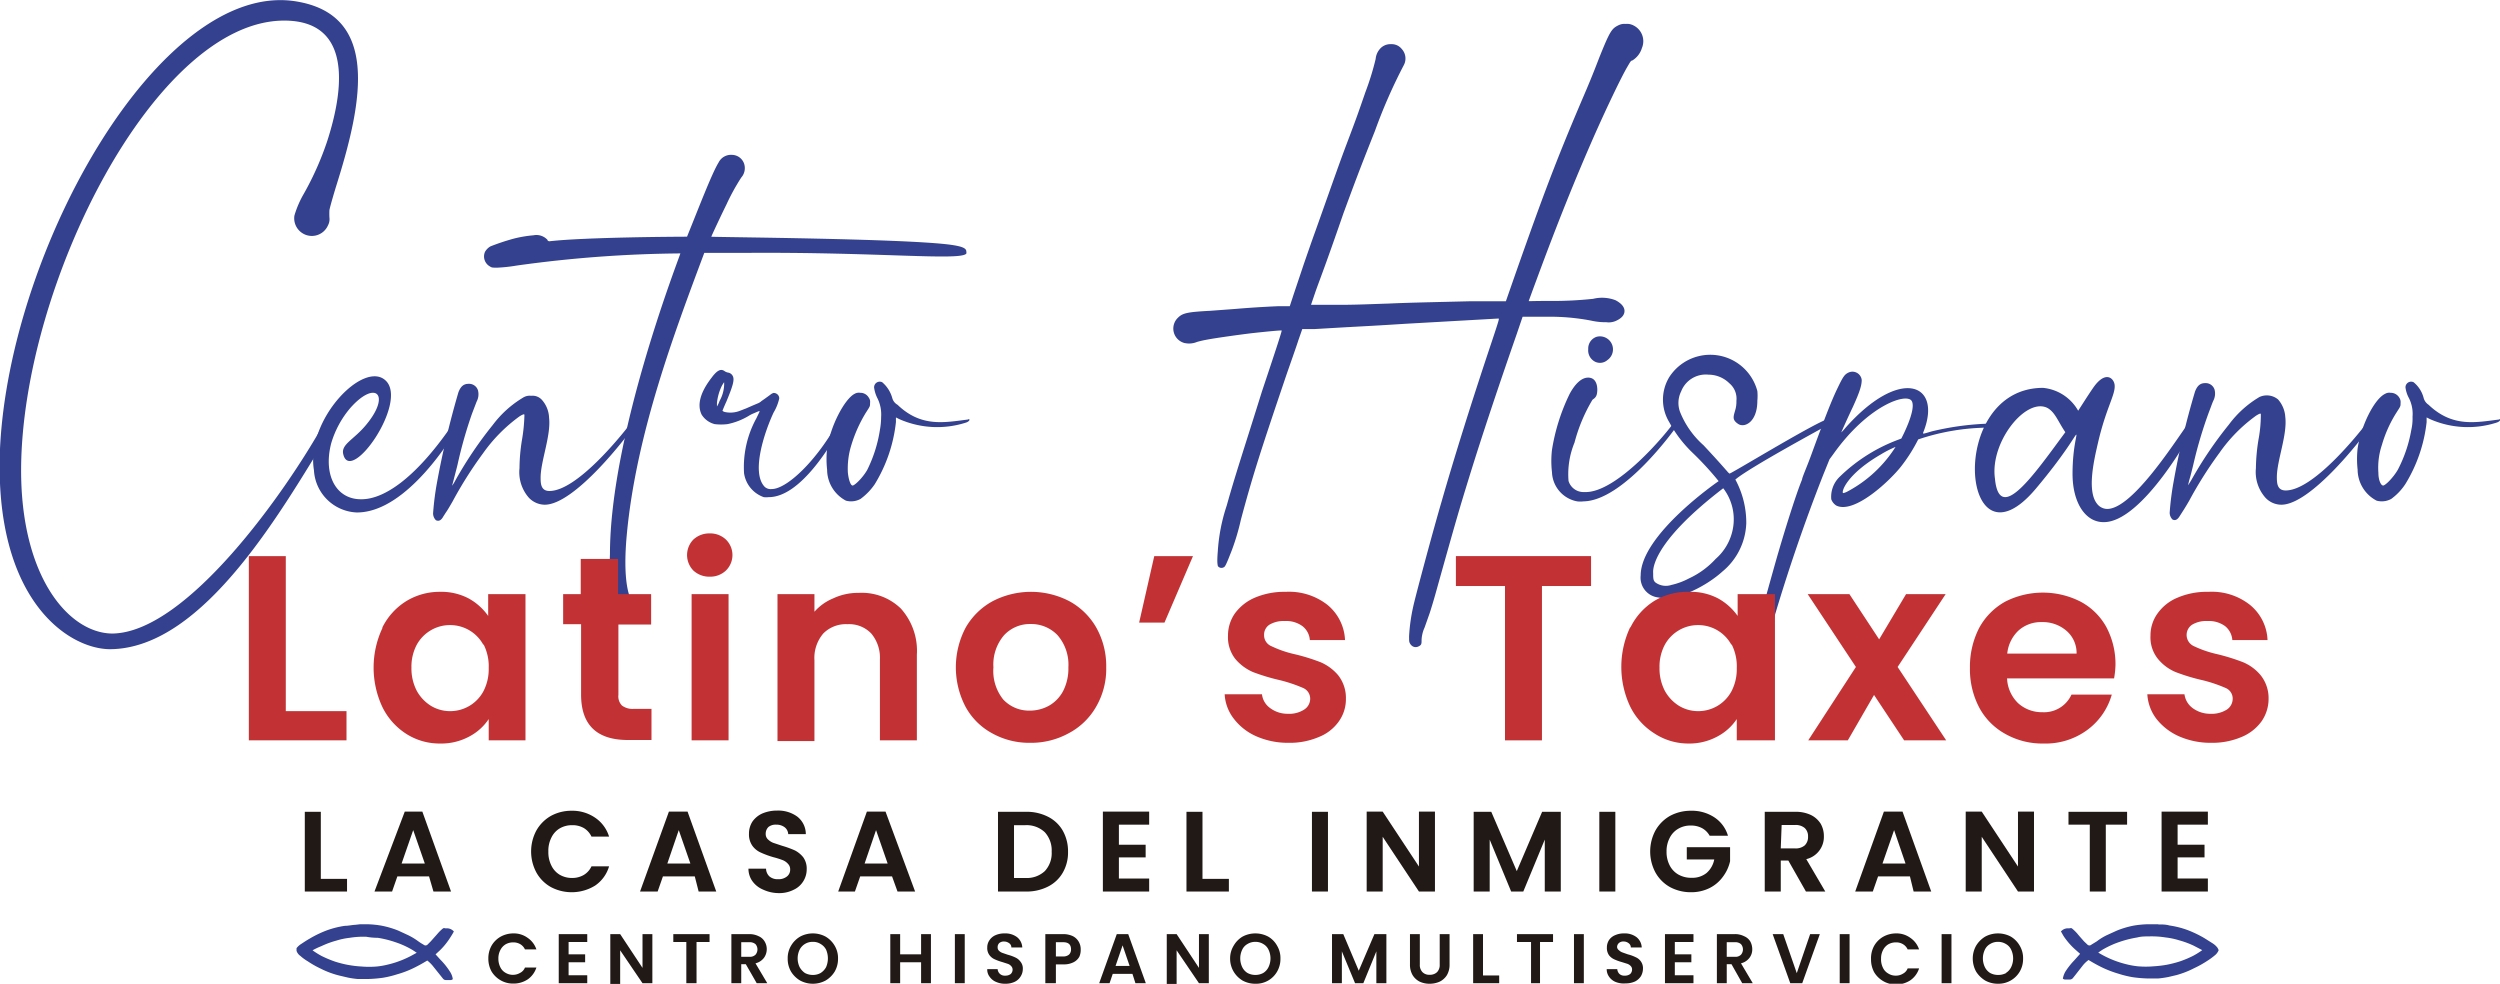 <svg xmlns="http://www.w3.org/2000/svg" viewBox="0 0 142.06 55.9"><defs><style>.cls-1{fill:#33418f;}.cls-2{fill:#c23234;}.cls-3{fill:#211915;}</style></defs><title>Logo 2022_1</title><g id="Capa_2" data-name="Capa 2"><g id="Capa_1-2" data-name="Capa 1"><path class="cls-1" d="M0,25.51C.53,14.11,9.08-1,16.7.06c4.87.7,3.93,5.63,2.46,10.33-.19.61-.39,1.3-.44,1.54a3.88,3.88,0,0,0,0,.44.73.73,0,0,1-.08.43,1,1,0,0,1-1.64.3,1,1,0,0,1-.27-.85A5.6,5.6,0,0,1,17.27,11,17.09,17.09,0,0,0,18.6,8c1.1-3.42,1.17-6.83-2.45-6.83-7.32,0-14.89,15-14.95,25.46C1.17,32.82,3.94,36,6.4,36c4.23-.07,9.87-8.1,12-11.93.44-.78.93-.47.48.25-2.7,4.36-7.23,12.57-12.66,12.57C3.8,36.85-.35,34,0,25.51Z"></path><path class="cls-1" d="M25.87,24.52c-.05.07-2.7,4.63-5.61,4.6a2.54,2.54,0,0,1-2.42-2.4c-.48-2.88,2.87-6.33,4.1-5.07s-2,5.87-2.43,4.18c-.16-.59.6-.83,1.32-1.72,1.39-1.69.51-2.55-.93-.92a5.5,5.5,0,0,0-1.08,2c-.47,1.82.29,3.2,1.72,3.18,1.26,0,3-1.15,5-4C26,23.61,26.35,23.64,25.87,24.52Z"></path><path class="cls-1" d="M36.18,24c-.58.87-3.53,4.67-5.22,4.68a1.26,1.26,0,0,1-.91-.4,2.2,2.2,0,0,1-.53-1.68A10.38,10.38,0,0,1,29.66,25a9.53,9.53,0,0,0,.14-1.42c0-.06-.07-.05-.28.08a9,9,0,0,0-2.08,2.11,22.72,22.72,0,0,0-1.72,2.72c-.16.28-.32.55-.37.61l-.16.25q-.18.33-.42.21a.55.55,0,0,1-.16-.39,16.12,16.12,0,0,1,.22-1.74,50.58,50.58,0,0,1,1.22-5.14c.13-.34.3-.48.58-.48a.53.53,0,0,1,.53.37.89.89,0,0,1-.08.65l-.26.68A24.91,24.91,0,0,0,26,26.4c-.06.25-.16.62-.21.82s-.1.37-.1.38a2,2,0,0,0,.18-.29A22.32,22.32,0,0,1,28,24.15a6,6,0,0,1,1.73-1.56.7.7,0,0,1,.45-.1.72.72,0,0,1,.62.24,1.61,1.61,0,0,1,.4,1c.12,1-.47,2.45-.48,3.39,0,.33,0,.78.5.78,1.55,0,4.05-3.09,4.7-3.95C36.06,23.72,36.31,23.83,36.18,24Z"></path><path class="cls-1" d="M42.28,14.37l-2.26,0c-1.67,4.47-3.89,10.31-4.41,16.09-.23,2.56.13,3.69.46,3.85a.3.3,0,0,1,.11.42.38.38,0,0,1-.48.12,1.68,1.68,0,0,1-.63-.8,6.17,6.17,0,0,1-.41-2.55c0-6.88,4-17,4-17.1a70.83,70.83,0,0,0-9.3.69,9.15,9.15,0,0,1-1.09.12c-.31,0-.32,0-.43-.07a.65.65,0,0,1-.28-.83.84.84,0,0,1,.31-.31,12.73,12.73,0,0,1,1.36-.45,7,7,0,0,1,1.09-.18.85.85,0,0,1,.79.26c0,.06.08.08.11.08,2-.23,7.25-.26,7.82-.26.61-1.5,1.41-3.6,1.79-4.21a.79.79,0,0,1,.77-.44.74.74,0,0,1,.72.68.8.8,0,0,1-.2.61,12.2,12.2,0,0,0-.84,1.53c-.25.5-.86,1.8-.86,1.83s11,.1,13.61.46c.63.09.88.19.88.38a.28.28,0,0,1,0,.12C54.59,14.83,49.86,14.31,42.28,14.37Z"></path><path class="cls-1" d="M47.88,24.11c-.58,1.05-2.36,4.14-4.2,4.14a1.2,1.2,0,0,1-.28,0,1.7,1.7,0,0,1-1.12-1.36,5.76,5.76,0,0,1,.7-3.12c.1-.21.19-.39.19-.4s0,0-.07,0l-.28.12a1.87,1.87,0,0,0-.29.15,3.79,3.79,0,0,1-1.19.46,3,3,0,0,1-.73,0,1.23,1.23,0,0,1-.74-.54c-.27-.55-.08-1.26.56-2.09.31-.42.52-.53.73-.39a.52.52,0,0,0,.2.09.36.36,0,0,1,.28.2c.11.21,0,.57-.36,1.44-.12.26-.21.49-.22.51s0,.05.12.09a1.49,1.49,0,0,0,.9-.08l.31-.12.39-.17.26-.11a.67.67,0,0,0,.23-.14l.2-.14.29-.21a.54.54,0,0,1,.19-.11.31.31,0,0,1,.33.31,2.71,2.71,0,0,1-.32.8c-.47,1-1.32,3.4-.5,4.23a.5.5,0,0,0,.39.12c.88,0,2.6-1.66,3.78-3.84C47.79,23.65,48.09,23.73,47.88,24.11Zm-6.73-2.35c0-.06,0-.05-.12.14a2.86,2.86,0,0,0-.29,1c0,.14,0,.21,0,.2a1.62,1.62,0,0,0,.15-.32A2,2,0,0,0,41.15,21.76Z"></path><path class="cls-1" d="M54.93,24a5.33,5.33,0,0,1-3.82-.18l-.2-.1,0,.27a8.51,8.51,0,0,1-1.2,3.52,3.44,3.44,0,0,1-.81.84,1.11,1.11,0,0,1-.83.1A2,2,0,0,1,47,26.69a5.45,5.45,0,0,1,0-1.21c.19-1.29,1-2.81,1.56-3.1a.48.48,0,0,1,.32-.06.55.55,0,0,1,.49.28.4.4,0,0,1,.07.3c0,.2,0,.18-.25.57a7.92,7.92,0,0,0-.81,1.81,4.47,4.47,0,0,0-.2,1.59c.05.43.16.72.27.72s.57-.43.83-.89A7.7,7.7,0,0,0,50,24.43a4.25,4.25,0,0,0,.07-.75,2.06,2.06,0,0,0-.21-1.05,1.87,1.87,0,0,1-.19-.61.32.32,0,0,1,.46-.3,1.82,1.82,0,0,1,.57.89A.62.62,0,0,0,51,23c1.35,1.3,2.69,1,4,.84C55.1,23.77,55.16,23.9,54.93,24Z"></path><path class="cls-1" d="M70.51,29.54A13,13,0,0,1,70,31.26l-.21.53c-.17.4-.19.43-.31.47a.25.25,0,0,1-.28-.1c0-.08-.06-.11,0-.83a10.16,10.16,0,0,1,.51-2.61c.46-1.66,1-3.27,2-6.48.85-2.54,1.14-3.44,1.12-3.46s-.94.07-1.58.14-2.27.3-2.66.38a5.44,5.44,0,0,0-.57.13,1.18,1.18,0,0,1-.72.06.85.85,0,0,1-.37-1.43c.27-.27.53-.33,1.85-.4l1.35-.1c.83-.07,1.59-.12,2.49-.16l.67,0,.23-.7L74.09,15c.18-.52.47-1.36.66-1.88C75.86,10,76.09,9.32,76.59,8s.61-1.64,1-2.77a15.27,15.27,0,0,0,.58-1.88,1,1,0,0,1,.27-.6.78.78,0,0,1,.6-.24.73.73,0,0,1,.61.27.8.8,0,0,1,.11.94,29.88,29.88,0,0,0-1.63,3.72c-.91,2.29-1.17,3-1.79,4.68-1,2.9-1.32,3.7-1.57,4.4-.15.44-.27.79-.27.8h.25l1.59,0c.74,0,1.89-.05,2.55-.07,1.15-.05,1.71-.06,4.61-.13l1.64,0,.43,0,.53-1.52c1.63-4.63,2.33-6.48,3.79-9.91.4-.93.6-1.41,1-2.45.59-1.46.69-1.62,1.09-1.81a.74.74,0,0,1,.4-.07.77.77,0,0,1,.43.08,1,1,0,0,1,.49,1.29,1.25,1.25,0,0,1-.55.71c-.08,0-.12.09-.28.36-.35.6-1.13,2.23-1.83,3.8-1.13,2.56-2.16,5.13-3.3,8.22-.25.67-.46,1.25-.47,1.28s0,0,1.18,0a21.12,21.12,0,0,0,2.48-.12,2.14,2.14,0,0,1,1.27.08c.34.18.51.39.51.61s-.15.41-.48.56a1,1,0,0,1-.55.08,3.73,3.73,0,0,1-.86-.09A12.34,12.34,0,0,0,87.85,18H86.52l-.34,1c-1,2.87-1.94,5.67-2.7,8.13-.53,1.72-.69,2.25-1.85,6.4-.15.55-.33,1.13-.39,1.31l-.29.82a1.88,1.88,0,0,0-.17.7c0,.22,0,.29-.17.37a.35.35,0,0,1-.33,0,.43.43,0,0,1-.15-.15c-.06-.11-.06-.13-.06-.43a10.19,10.19,0,0,1,.23-1.66c.1-.49,1.09-4.19,1.62-6,.69-2.41,1.7-5.65,2.85-9.08.41-1.23.43-1.31.38-1.31l-5.31.3c-1.72.11-2,.12-3.45.2l-1.71.1-.58,0H74l-.22.63c-.11.35-.43,1.25-.69,2C71.62,25.67,71.19,27,70.51,29.54Z"></path><path class="cls-1" d="M95.38,24.08c-.25.37-3.13,4.37-5.4,4.41a1.46,1.46,0,0,1-.36,0,1.75,1.75,0,0,1-1.43-1.66,5.48,5.48,0,0,1,0-1.27,11.27,11.27,0,0,1,1-3.17c.31-.58.66-.9,1-.93.66-.05.61.8.53,1s-.2.2-.25.29a9.34,9.34,0,0,0-1,2.4,4.72,4.72,0,0,0-.34,2.18.89.89,0,0,0,.9.63c1.82.09,4.68-3.34,5.12-4C95.36,23.75,95.53,23.83,95.38,24.08Zm-5.13-4.24a.7.7,0,0,1,.47-.7.74.74,0,0,1,.62,1.32.64.64,0,0,1-.69.1A.72.72,0,0,1,90.25,19.84Z"></path><path class="cls-1" d="M103.94,24.11c-.35.2-4.57,2.48-5.33,3.14a5.14,5.14,0,0,1,.62,2.49,3.72,3.72,0,0,1-1.36,2.74c-.89.81-2.58,1.7-3.64,1.47h0a1.13,1.13,0,0,1-1-1.25c0-2.32,4.41-5.35,4.43-5.36a17.5,17.5,0,0,0-1.49-1.62A7.07,7.07,0,0,1,94.86,24a2.47,2.47,0,0,1,0-2.58,2.77,2.77,0,0,1,5,.8,2.91,2.91,0,0,1,0,.55c0,1.22-.73,1.56-1.09,1.32s-.27-.41-.16-.81a1.67,1.67,0,0,0,.06-.5,1.14,1.14,0,0,0-.4-1,1.69,1.69,0,0,0-1.19-.49,1.5,1.5,0,0,0-1.55.95,1.48,1.48,0,0,0-.07,1.15,5,5,0,0,0,1.34,1.91c1.29,1.38,1.41,1.59,1.48,1.61s4.48-2.67,5.5-3.07C104.13,23.73,104.32,23.9,103.94,24.11Zm-6,3.62c-4.26,3.26-4,4.77-4,4.84,0,.3,0,.44.16.55a1,1,0,0,0,.87.12,4,4,0,0,0,1-.37,4.77,4.77,0,0,0,1.52-1.11,3,3,0,0,0,1-1.84A2.9,2.9,0,0,0,97.91,27.73Z"></path><path class="cls-1" d="M113,24.3a12.71,12.71,0,0,0-4,.67,9.22,9.22,0,0,1-1,1.57c-.71.88-2.66,2.67-3.65,2.19a.7.7,0,0,1-.29-.36,1.58,1.58,0,0,1,.45-1.25A9.53,9.53,0,0,1,107.83,25l.21-.08s.86-1.61.6-2.12-2.47.2-4.46,3l-.22.3-.36.89a99,99,0,0,0-3.41,10.31c-.2.69-.43,1.48-.53,1.76a4.25,4.25,0,0,0-.26,1,.46.46,0,0,1-.15.44.25.25,0,0,1-.24,0c-.1-.1-.12-.37-.05-1a22.21,22.21,0,0,1,.71-3.16c.34-1.23,1.21-4.37,1.38-4.94.38-1.3,1-3.3,1.35-4.15,0-.11.27-.71.5-1.34.75-2.05,1.15-3.09,1.49-3.8s.42-.83.65-.94a.53.53,0,0,1,.75.42c0,.27-.08.62-.52,1.57-.28.59-.64,1.39-.64,1.41a2.15,2.15,0,0,0,.22-.24c3.11-3.52,5.52-2.55,4.46.18-.06.17-.11.17.47,0a15.84,15.84,0,0,1,3.33-.44C113.42,24,113.46,24.34,113,24.3Zm-5.3,1.1a6.24,6.24,0,0,0-.82.42c-2,1.16-2.27,2.18-2.14,2.2a.85.85,0,0,0,.22-.08A7.27,7.27,0,0,0,107.71,25.4Z"></path><path class="cls-1" d="M124.63,24.34c0,.09-2.88,5.36-5.1,5.33-1.06,0-1.76-1.15-1.76-2.74,0-3.1,1.22-3.1-2.07.82-4.26,5.09-5.14-5.7.39-5.71a2.57,2.57,0,0,1,2,1.3c.21-.32.52-.82.85-1.3.69-1,1.17-.56,1.22-.18.07.55-.48,1.28-.95,3.33-.21.91-.63,2.68-.06,3.42a.74.74,0,0,0,.59.31c1.37,0,3.63-3.48,4.49-4.7C124.79,23.49,124.93,23.71,124.63,24.34Zm-7.27.22c-.43-.64-.57-1.11-1-1.37-1.22-.65-3.29,1.92-3,4C113.61,29.85,115.6,26.94,117.36,24.56Z"></path><path class="cls-1" d="M134.86,24c-.58.87-3.53,4.67-5.22,4.68a1.24,1.24,0,0,1-.91-.4,2.2,2.2,0,0,1-.54-1.68,10.72,10.72,0,0,1,.15-1.64,7.68,7.68,0,0,0,.13-1.42c0-.06-.06-.05-.27.08a8.79,8.79,0,0,0-2.08,2.11,22.72,22.72,0,0,0-1.72,2.72c-.16.28-.33.55-.37.61l-.16.25c-.13.22-.26.29-.42.21a.55.55,0,0,1-.16-.39,16.12,16.12,0,0,1,.22-1.74,45.73,45.73,0,0,1,1.22-5.14c.13-.34.3-.48.58-.48a.53.53,0,0,1,.53.37.89.89,0,0,1-.08.65c-.06.14-.17.45-.26.68a24.76,24.76,0,0,0-.86,2.9c-.06.25-.15.62-.21.82s-.09.37-.09.38.08-.13.18-.29a22.32,22.32,0,0,1,2.14-3.16,5.89,5.89,0,0,1,1.73-1.56,1,1,0,0,1,1.06.14,1.67,1.67,0,0,1,.41,1c.12,1-.47,2.45-.48,3.39,0,.33,0,.78.5.78,1.55,0,4.05-3.09,4.7-3.95C134.73,23.72,135,23.83,134.86,24Z"></path><path class="cls-1" d="M141.91,24a5.33,5.33,0,0,1-3.82-.18l-.2-.1,0,.27a8.52,8.52,0,0,1-1.21,3.52,3.25,3.25,0,0,1-.8.84,1.11,1.11,0,0,1-.83.1,2,2,0,0,1-1.08-1.76,5.46,5.46,0,0,1,0-1.21c.19-1.29.95-2.81,1.56-3.1a.46.46,0,0,1,.31-.06.57.57,0,0,1,.5.28.45.45,0,0,1,.07.3c0,.2,0,.18-.25.57a7.14,7.14,0,0,0-.81,1.81,4.06,4.06,0,0,0-.2,1.59c0,.43.15.72.27.72s.56-.43.83-.89a7.72,7.72,0,0,0,.77-2.27,2.94,2.94,0,0,0,.07-.75,2,2,0,0,0-.2-1.05,1.72,1.72,0,0,1-.2-.61.32.32,0,0,1,.46-.3,1.69,1.69,0,0,1,.57.89A.67.67,0,0,0,138,23c1.36,1.3,2.7,1,4,.84C142.08,23.77,142.14,23.9,141.91,24Z"></path><path class="cls-2" d="M16.24,40.41h3.45v1.66H14.14V31.6h2.1Z"></path><path class="cls-2" d="M21.73,35.65a3.69,3.69,0,0,1,1.37-1.5A3.63,3.63,0,0,1,25,33.63a3.34,3.34,0,0,1,1.62.37,3.28,3.28,0,0,1,1.12,1V33.76h2.12v8.31H27.77V40.86a3,3,0,0,1-1.12,1,3.34,3.34,0,0,1-1.64.39,3.51,3.51,0,0,1-1.91-.54,3.78,3.78,0,0,1-1.37-1.53,5.29,5.29,0,0,1,0-4.49Zm5.74,1a2.14,2.14,0,0,0-1.9-1.13,2.13,2.13,0,0,0-1.08.29,2.16,2.16,0,0,0-.81.83,2.66,2.66,0,0,0-.3,1.3,2.75,2.75,0,0,0,.3,1.31,2.32,2.32,0,0,0,.81.86,2.1,2.1,0,0,0,1.08.3,2.14,2.14,0,0,0,1.9-1.13,2.7,2.7,0,0,0,.3-1.31A2.74,2.74,0,0,0,27.47,36.6Z"></path><path class="cls-2" d="M35.14,35.49v4a.75.75,0,0,0,.2.6,1,1,0,0,0,.68.19h1v1.77H35.68c-1.77,0-2.66-.86-2.66-2.58v-4H32V33.76h1v-2h2.12v2H37v1.73Z"></path><path class="cls-2" d="M39.4,32.42a1.26,1.26,0,0,1,0-1.76,1.33,1.33,0,0,1,.93-.35,1.3,1.3,0,0,1,.92.35,1.23,1.23,0,0,1,0,1.76,1.3,1.3,0,0,1-.92.35A1.33,1.33,0,0,1,39.4,32.42Zm2,1.34v8.31h-2.1V33.76Z"></path><path class="cls-2" d="M51.19,34.58a3.59,3.59,0,0,1,.91,2.62v4.87H50V37.48A2.14,2.14,0,0,0,49.51,36a1.73,1.73,0,0,0-1.35-.53,1.8,1.8,0,0,0-1.38.53,2.14,2.14,0,0,0-.5,1.52v4.59h-2.1V33.76h2.1v1A2.89,2.89,0,0,1,47.35,34a3.3,3.3,0,0,1,1.44-.31A3.19,3.19,0,0,1,51.19,34.58Z"></path><path class="cls-2" d="M56.38,41.67a3.76,3.76,0,0,1-1.51-1.5,4.84,4.84,0,0,1,0-4.5,3.92,3.92,0,0,1,1.54-1.51,4.73,4.73,0,0,1,4.35,0,3.92,3.92,0,0,1,1.54,1.51,4.47,4.47,0,0,1,.56,2.25,4.29,4.29,0,0,1-.58,2.25,3.88,3.88,0,0,1-1.56,1.5,4.44,4.44,0,0,1-2.19.54A4.33,4.33,0,0,1,56.38,41.67Zm3.23-1.57a2.07,2.07,0,0,0,.8-.83,2.81,2.81,0,0,0,.3-1.35,2.55,2.55,0,0,0-.62-1.83,2.06,2.06,0,0,0-1.52-.63,2,2,0,0,0-1.51.63,2.55,2.55,0,0,0-.61,1.83A2.6,2.6,0,0,0,57,39.74a2,2,0,0,0,1.5.64A2.25,2.25,0,0,0,59.61,40.1Z"></path><path class="cls-2" d="M65.59,31.6h2.2l-1.62,3.78H64.73Z"></path><path class="cls-2" d="M71.39,41.84a3.24,3.24,0,0,1-1.28-1,2.48,2.48,0,0,1-.52-1.39h2.12a1.12,1.12,0,0,0,.47.79,1.64,1.64,0,0,0,1,.32,1.56,1.56,0,0,0,.93-.24.73.73,0,0,0,.34-.62.66.66,0,0,0-.41-.61,8.43,8.43,0,0,0-1.31-.44,11.57,11.57,0,0,1-1.53-.46,2.73,2.73,0,0,1-1-.74,2,2,0,0,1-.42-1.33,2.18,2.18,0,0,1,.39-1.26,2.73,2.73,0,0,1,1.14-.9,4.3,4.3,0,0,1,1.75-.33,3.54,3.54,0,0,1,2.37.74,2.74,2.74,0,0,1,1,2h-2a1.09,1.09,0,0,0-.42-.79,1.55,1.55,0,0,0-1-.29,1.57,1.57,0,0,0-.88.21.68.68,0,0,0-.3.59.67.67,0,0,0,.42.63,6.08,6.08,0,0,0,1.3.45,11.25,11.25,0,0,1,1.49.46,2.7,2.7,0,0,1,1,.74,2.08,2.08,0,0,1,.44,1.33,2.17,2.17,0,0,1-.4,1.29,2.52,2.52,0,0,1-1.14.89,4.2,4.2,0,0,1-1.73.33A4.46,4.46,0,0,1,71.39,41.84Z"></path><path class="cls-2" d="M90.41,31.6v1.7H87.62v8.77h-2.1V33.3H82.73V31.6Z"></path><path class="cls-2" d="M92.65,35.65A3.69,3.69,0,0,1,94,34.15,3.63,3.63,0,0,1,96,33.63a3.34,3.34,0,0,1,1.62.37,3.28,3.28,0,0,1,1.12,1V33.76h2.12v8.31H98.69V40.86a3,3,0,0,1-1.12,1,3.34,3.34,0,0,1-1.64.39A3.51,3.51,0,0,1,94,41.67a3.78,3.78,0,0,1-1.37-1.53,5.29,5.29,0,0,1,0-4.49Zm5.74,1a2.14,2.14,0,0,0-1.9-1.13,2.13,2.13,0,0,0-1.08.29,2.16,2.16,0,0,0-.81.83,2.66,2.66,0,0,0-.3,1.3,2.75,2.75,0,0,0,.3,1.31,2.32,2.32,0,0,0,.81.86,2.1,2.1,0,0,0,1.08.3,2.14,2.14,0,0,0,1.9-1.13,2.7,2.7,0,0,0,.3-1.31A2.74,2.74,0,0,0,98.39,36.6Z"></path><path class="cls-2" d="M108.2,42.07l-1.71-2.58L105,42.07h-2.25l2.71-4.17-2.74-4.14h2.37l1.69,2.57,1.53-2.57h2.25l-2.73,4.14,2.76,4.17Z"></path><path class="cls-2" d="M120.13,38.55h-6.08a2.07,2.07,0,0,0,.63,1.41,2,2,0,0,0,1.37.51,1.71,1.71,0,0,0,1.66-1H120a3.76,3.76,0,0,1-1.38,2,4,4,0,0,1-2.51.78,4.26,4.26,0,0,1-2.15-.54,3.71,3.71,0,0,1-1.49-1.5,4.67,4.67,0,0,1-.53-2.25,4.84,4.84,0,0,1,.52-2.27,3.75,3.75,0,0,1,1.48-1.5,4.72,4.72,0,0,1,4.29,0,3.61,3.61,0,0,1,1.46,1.44,4.48,4.48,0,0,1,.52,2.16A5,5,0,0,1,120.13,38.55ZM118,37.14a1.66,1.66,0,0,0-.58-1.3,2.06,2.06,0,0,0-1.4-.49,1.91,1.91,0,0,0-1.31.47,2.08,2.08,0,0,0-.65,1.32Z"></path><path class="cls-2" d="M123.82,41.84a3.35,3.35,0,0,1-1.29-1,2.54,2.54,0,0,1-.51-1.39h2.11a1.16,1.16,0,0,0,.47.79,1.66,1.66,0,0,0,1,.32,1.61,1.61,0,0,0,.94-.24.74.74,0,0,0,.33-.62.65.65,0,0,0-.41-.61,8.07,8.07,0,0,0-1.31-.44,10.93,10.93,0,0,1-1.52-.46,2.58,2.58,0,0,1-1-.74,1.94,1.94,0,0,1-.43-1.33,2.12,2.12,0,0,1,.4-1.26,2.61,2.61,0,0,1,1.14-.9,4.24,4.24,0,0,1,1.75-.33,3.5,3.5,0,0,1,2.36.74,2.71,2.71,0,0,1,1,2h-2a1.12,1.12,0,0,0-.41-.79,1.56,1.56,0,0,0-1-.29,1.55,1.55,0,0,0-.88.21.7.7,0,0,0,.11,1.22,6.21,6.21,0,0,0,1.31.45,11.54,11.54,0,0,1,1.48.46,2.62,2.62,0,0,1,1,.74,2.09,2.09,0,0,1,.45,1.33,2.24,2.24,0,0,1-.4,1.29,2.64,2.64,0,0,1-1.14.89,4.24,4.24,0,0,1-1.73.33A4.46,4.46,0,0,1,123.82,41.84Z"></path><path class="cls-3" d="M18.23,49.94h1.49v.72h-2.4V46.13h.91Z"></path><path class="cls-3" d="M24.38,49.8h-1.8l-.3.86h-1L23,46.12H24l1.63,4.54h-1Zm-.24-.73-.66-1.9-.66,1.9Z"></path><path class="cls-3" d="M30.48,47.19a2.2,2.2,0,0,1,.83-.83,2.42,2.42,0,0,1,1.17-.29,2.29,2.29,0,0,1,1.33.39,2,2,0,0,1,.8,1.08h-1a1.11,1.11,0,0,0-.44-.49,1.29,1.29,0,0,0-.66-.16,1.38,1.38,0,0,0-.7.18,1.23,1.23,0,0,0-.48.53,1.64,1.64,0,0,0-.17.79,1.67,1.67,0,0,0,.17.79,1.23,1.23,0,0,0,.48.53,1.38,1.38,0,0,0,.7.18,1.3,1.3,0,0,0,.66-.17,1.11,1.11,0,0,0,.44-.49h1a2,2,0,0,1-.79,1.09,2.53,2.53,0,0,1-2.51.09,2.14,2.14,0,0,1-.83-.83,2.53,2.53,0,0,1,0-2.39Z"></path><path class="cls-3" d="M39.48,49.8H37.67l-.3.86h-1l1.64-4.54h1.06l1.63,4.54h-1Zm-.25-.73-.66-1.9-.65,1.9Z"></path><path class="cls-3" d="M43.36,50.55a1.42,1.42,0,0,1-.6-.47,1.21,1.21,0,0,1-.23-.72h1a.62.62,0,0,0,.19.44.71.71,0,0,0,.49.16.75.75,0,0,0,.5-.15.48.48,0,0,0,.19-.4.44.44,0,0,0-.13-.33.77.77,0,0,0-.31-.21,4.58,4.58,0,0,0-.51-.16,5,5,0,0,1-.71-.26,1.18,1.18,0,0,1-.48-.38,1.11,1.11,0,0,1-.2-.69,1.25,1.25,0,0,1,.2-.7,1.37,1.37,0,0,1,.57-.46,2.15,2.15,0,0,1,.83-.16,1.84,1.84,0,0,1,1.14.34,1.26,1.26,0,0,1,.49,1h-1a.53.53,0,0,0-.2-.39.77.77,0,0,0-.49-.15.65.65,0,0,0-.43.13.53.53,0,0,0-.16.4.41.41,0,0,0,.12.3.93.93,0,0,0,.3.2l.51.17a5.71,5.71,0,0,1,.72.26,1.48,1.48,0,0,1,.48.39,1.1,1.1,0,0,1,.2.68,1.27,1.27,0,0,1-.19.68,1.26,1.26,0,0,1-.55.49,1.8,1.8,0,0,1-.87.19A2.11,2.11,0,0,1,43.36,50.55Z"></path><path class="cls-3" d="M50.69,49.8H48.88l-.3.86h-.95l1.63-4.54h1.06L52,50.66H51Zm-.25-.73-.66-1.9-.65,1.9Z"></path><path class="cls-3" d="M59.55,46.41a2,2,0,0,1,.84.79,2.38,2.38,0,0,1,.3,1.2,2.29,2.29,0,0,1-.3,1.19,2,2,0,0,1-.84.79,2.66,2.66,0,0,1-1.26.28H56.71V46.13h1.58A2.66,2.66,0,0,1,59.55,46.41Zm-.18,3.09a1.49,1.49,0,0,0,.39-1.1,1.53,1.53,0,0,0-.39-1.11,1.51,1.51,0,0,0-1.11-.4h-.64v3h.64A1.5,1.5,0,0,0,59.37,49.5Z"></path><path class="cls-3" d="M63.58,46.86V48H65.1v.72H63.58v1.2H65.3v.74H62.67V46.12H65.3v.74Z"></path><path class="cls-3" d="M68.33,49.94h1.5v.72H67.42V46.13h.91Z"></path><path class="cls-3" d="M75.46,46.13v4.53h-.91V46.13Z"></path><path class="cls-3" d="M81.54,50.66h-.91l-2.06-3.11v3.11h-.91V46.12h.91l2.06,3.12V46.12h.91Z"></path><path class="cls-3" d="M88.69,46.13v4.53h-.91V47.71l-1.22,2.95h-.69l-1.22-2.95v2.95h-.91V46.13h1l1.45,3.37,1.44-3.37Z"></path><path class="cls-3" d="M91.79,46.13v4.53h-.91V46.13Z"></path><path class="cls-3" d="M97.15,47.49a1.11,1.11,0,0,0-.43-.43,1.32,1.32,0,0,0-.64-.15,1.36,1.36,0,0,0-.71.18,1.23,1.23,0,0,0-.49.52,1.61,1.61,0,0,0-.18.78,1.65,1.65,0,0,0,.18.79,1.26,1.26,0,0,0,.5.52,1.47,1.47,0,0,0,.74.18,1.29,1.29,0,0,0,.85-.27,1.35,1.35,0,0,0,.44-.77H95.85v-.7h2.46v.8a2.29,2.29,0,0,1-.4.87,2.09,2.09,0,0,1-.76.65,2.33,2.33,0,0,1-1.06.24,2.49,2.49,0,0,1-1.19-.29,2.14,2.14,0,0,1-.83-.83,2.53,2.53,0,0,1,0-2.39,2.2,2.2,0,0,1,.83-.83,2.48,2.48,0,0,1,1.18-.29,2.33,2.33,0,0,1,1.33.37,1.89,1.89,0,0,1,.78,1.05Z"></path><path class="cls-3" d="M102.62,50.66l-1-1.76h-.43v1.76h-.91V46.13H102a2,2,0,0,1,.9.18,1.37,1.37,0,0,1,.56.5,1.41,1.41,0,0,1,.18.71,1.3,1.3,0,0,1-1,1.3l1.08,1.84Zm-1.43-2.45H102a.79.79,0,0,0,.55-.17.65.65,0,0,0,.19-.5.63.63,0,0,0-.19-.49.79.79,0,0,0-.55-.17h-.76Z"></path><path class="cls-3" d="M108.53,49.8h-1.81l-.3.86h-1l1.63-4.54h1.06l1.63,4.54h-1Zm-.25-.73-.65-1.9-.66,1.9Z"></path><path class="cls-3" d="M115.58,50.66h-.91l-2.06-3.11v3.11h-.91V46.12h.91l2.06,3.12V46.12h.91Z"></path><path class="cls-3" d="M120.87,46.13v.73h-1.21v3.8h-.91v-3.8h-1.21v-.73Z"></path><path class="cls-3" d="M123.74,46.86V48h1.53v.72h-1.53v1.2h1.72v.74h-2.63V46.12h2.63v.74Z"></path><path class="cls-3" d="M27.93,53.74a1.39,1.39,0,0,1,.51-.51,1.49,1.49,0,0,1,.72-.19,1.33,1.33,0,0,1,.82.25,1.28,1.28,0,0,1,.5.66h-.65a.66.66,0,0,0-.27-.3.77.77,0,0,0-.4-.1.86.86,0,0,0-.43.11.8.8,0,0,0-.3.33,1,1,0,0,0-.11.48,1.07,1.07,0,0,0,.11.49.72.72,0,0,0,.3.32.81.81,0,0,0,.83,0,.57.57,0,0,0,.27-.3h.65a1.3,1.3,0,0,1-.49.67,1.45,1.45,0,0,1-.83.24,1.39,1.39,0,0,1-.72-.19,1.44,1.44,0,0,1-.51-.5,1.5,1.5,0,0,1-.18-.74A1.46,1.46,0,0,1,27.93,53.74Z"></path><path class="cls-3" d="M32.31,53.53v.7h.94v.45h-.94v.74h1.06v.45H31.75V53.08h1.62v.45Z"></path><path class="cls-3" d="M37.07,55.87h-.56L35.24,54v1.91h-.56V53.08h.56L36.51,55V53.08h.56Z"></path><path class="cls-3" d="M40.32,53.08v.45h-.74v2.34H39V53.53h-.74v-.45Z"></path><path class="cls-3" d="M43,55.87l-.62-1.08h-.26v1.08h-.56V53.08h1a1.18,1.18,0,0,1,.55.12.72.72,0,0,1,.34.3.83.83,0,0,1,.12.44.84.84,0,0,1-.16.49.86.86,0,0,1-.48.31l.67,1.13Zm-.88-1.5h.47a.45.45,0,0,0,.34-.12.46.46,0,0,0,0-.6.5.5,0,0,0-.34-.11h-.47Z"></path><path class="cls-3" d="M45.47,55.72a1.49,1.49,0,0,1-.52-.51,1.43,1.43,0,0,1-.19-.74,1.37,1.37,0,0,1,.19-.73,1.44,1.44,0,0,1,.52-.52,1.53,1.53,0,0,1,1.44,0,1.44,1.44,0,0,1,.52.52,1.37,1.37,0,0,1,.19.73,1.43,1.43,0,0,1-.19.74,1.49,1.49,0,0,1-.52.51,1.53,1.53,0,0,1-1.44,0Zm1.16-.43a.9.9,0,0,0,.31-.33,1.25,1.25,0,0,0,0-1,.8.8,0,0,0-.31-.32.78.78,0,0,0-.44-.12.82.82,0,0,0-.75.44,1.15,1.15,0,0,0,0,1,1,1,0,0,0,.3.33.94.94,0,0,0,.45.11A.87.87,0,0,0,46.63,55.29Z"></path><path class="cls-3" d="M52.9,53.08v2.79h-.56V54.68H51.15v1.19h-.56V53.08h.56v1.15h1.19V53.08Z"></path><path class="cls-3" d="M54.82,53.08v2.79h-.56V53.08Z"></path><path class="cls-3" d="M56.61,55.8a.83.83,0,0,1-.37-.29.66.66,0,0,1-.14-.44h.59a.39.39,0,0,0,.13.27.4.4,0,0,0,.3.1.5.5,0,0,0,.31-.09.34.34,0,0,0,.11-.25.28.28,0,0,0-.08-.2.43.43,0,0,0-.19-.13l-.31-.1a3,3,0,0,1-.44-.16.73.73,0,0,1-.29-.23.65.65,0,0,1-.13-.43.71.71,0,0,1,.13-.43.78.78,0,0,1,.34-.28,1.24,1.24,0,0,1,.52-.1,1.1,1.1,0,0,1,.7.21.79.79,0,0,1,.3.59h-.62a.29.29,0,0,0-.12-.24.49.49,0,0,0-.3-.1.4.4,0,0,0-.27.09.32.32,0,0,0-.09.24.25.25,0,0,0,.07.19.57.57,0,0,0,.18.12l.32.11a2.43,2.43,0,0,1,.44.16.73.73,0,0,1,.29.24.6.6,0,0,1,.13.42.78.78,0,0,1-.12.41.79.79,0,0,1-.34.31,1.22,1.22,0,0,1-.53.11A1.24,1.24,0,0,1,56.61,55.8Z"></path><path class="cls-3" d="M61.33,54.37a.77.77,0,0,1-.33.31,1.2,1.2,0,0,1-.57.12H60v1.07H59.4V53.08h1a1.28,1.28,0,0,1,.55.11.79.79,0,0,1,.34.31.84.84,0,0,1,.12.45A.94.94,0,0,1,61.33,54.37Zm-.58-.13a.4.4,0,0,0,.11-.29c0-.28-.15-.41-.45-.41H60v.81h.45A.48.48,0,0,0,60.75,54.24Z"></path><path class="cls-3" d="M64.35,55.34H63.23l-.18.53h-.59l1-2.79h.65l1,2.79h-.59Zm-.16-.45-.4-1.17-.4,1.17Z"></path><path class="cls-3" d="M68.69,55.87h-.56L66.86,54v1.91H66.3V53.08h.56L68.13,55V53.08h.56Z"></path><path class="cls-3" d="M70.61,55.72a1.46,1.46,0,0,1-.51-.51,1.44,1.44,0,0,1-.2-.74,1.38,1.38,0,0,1,.2-.73,1.41,1.41,0,0,1,.51-.52,1.55,1.55,0,0,1,1.45,0,1.34,1.34,0,0,1,.51.52,1.37,1.37,0,0,1,.19.73,1.43,1.43,0,0,1-.19.74,1.37,1.37,0,0,1-1.23.69A1.49,1.49,0,0,1,70.61,55.72Zm1.17-.43a.8.8,0,0,0,.3-.33,1.15,1.15,0,0,0,0-1,.72.72,0,0,0-.3-.32.83.83,0,0,0-.44-.12.84.84,0,0,0-.45.12.72.72,0,0,0-.3.32,1.15,1.15,0,0,0,0,1,.8.8,0,0,0,.3.33.94.94,0,0,0,.45.11A.93.93,0,0,0,71.78,55.29Z"></path><path class="cls-3" d="M78.78,53.08v2.79h-.57V54.06l-.74,1.81H77l-.75-1.81v1.81h-.56V53.08h.64l.88,2.08.89-2.08Z"></path><path class="cls-3" d="M80.68,53.08v1.73a.58.58,0,0,0,.15.43.53.53,0,0,0,.41.15.57.57,0,0,0,.42-.15.58.58,0,0,0,.15-.43V53.08h.56V54.8a1.17,1.17,0,0,1-.15.61,1,1,0,0,1-.41.37,1.37,1.37,0,0,1-.58.12,1.31,1.31,0,0,1-.56-.12,1,1,0,0,1-.4-.37,1.17,1.17,0,0,1-.15-.61V53.08Z"></path><path class="cls-3" d="M84.27,55.43h.92v.44H83.71V53.08h.56Z"></path><path class="cls-3" d="M88.25,53.08v.45h-.74v2.34H87V53.53H86.2v-.45Z"></path><path class="cls-3" d="M90,53.08v2.79h-.56V53.08Z"></path><path class="cls-3" d="M91.81,55.8a.83.83,0,0,1-.37-.29.72.72,0,0,1-.14-.44h.6a.42.42,0,0,0,.12.27.4.4,0,0,0,.3.1.48.48,0,0,0,.31-.09.34.34,0,0,0,.11-.25.27.27,0,0,0-.07-.2.5.5,0,0,0-.19-.13l-.32-.1a3,3,0,0,1-.44-.16.8.8,0,0,1-.29-.23.71.71,0,0,1-.12-.43.77.77,0,0,1,.12-.43.76.76,0,0,1,.35-.28,1.19,1.19,0,0,1,.51-.1,1.1,1.1,0,0,1,.7.21.79.79,0,0,1,.3.59h-.62a.29.29,0,0,0-.12-.24.45.45,0,0,0-.3-.1.36.36,0,0,0-.26.09.3.3,0,0,0-.1.24A.25.25,0,0,0,92,54a.52.52,0,0,0,.19.12l.31.11a2.18,2.18,0,0,1,.44.16.7.7,0,0,1,.3.24.66.66,0,0,1,.12.42.87.87,0,0,1-.11.41.85.85,0,0,1-.34.31,1.27,1.27,0,0,1-.54.11A1.24,1.24,0,0,1,91.81,55.8Z"></path><path class="cls-3" d="M95.17,53.53v.7h.94v.45h-.94v.74h1.06v.45H94.61V53.08h1.62v.45Z"></path><path class="cls-3" d="M99,55.87l-.61-1.08h-.27v1.08h-.56V53.08h1a1.15,1.15,0,0,1,.55.12.74.74,0,0,1,.35.3.93.93,0,0,1,.11.44.78.78,0,0,1-.16.49.86.86,0,0,1-.48.31l.67,1.13Zm-.88-1.5h.47a.44.44,0,0,0,.34-.12.46.46,0,0,0,0-.6.48.48,0,0,0-.34-.11h-.47Z"></path><path class="cls-3" d="M103.41,53.08l-1,2.79h-.68l-1-2.79h.6l.77,2.22.76-2.22Z"></path><path class="cls-3" d="M105.1,53.08v2.79h-.56V53.08Z"></path><path class="cls-3" d="M106.5,53.74a1.39,1.39,0,0,1,.51-.51,1.49,1.49,0,0,1,.72-.19,1.33,1.33,0,0,1,.82.25,1.28,1.28,0,0,1,.5.66h-.65a.66.66,0,0,0-.27-.3.74.74,0,0,0-.4-.1.86.86,0,0,0-.43.11.8.8,0,0,0-.3.33,1,1,0,0,0-.11.48A1.07,1.07,0,0,0,107,55a.72.72,0,0,0,.3.32.77.77,0,0,0,.43.12.75.75,0,0,0,.4-.11.57.57,0,0,0,.27-.3h.65a1.3,1.3,0,0,1-.49.67,1.45,1.45,0,0,1-.83.24,1.39,1.39,0,0,1-.72-.19,1.44,1.44,0,0,1-.51-.5,1.5,1.5,0,0,1-.18-.74A1.46,1.46,0,0,1,106.5,53.74Z"></path><path class="cls-3" d="M110.89,53.08v2.79h-.56V53.08Z"></path><path class="cls-3" d="M112.81,55.72a1.58,1.58,0,0,1-.52-.51,1.54,1.54,0,0,1-.19-.74,1.47,1.47,0,0,1,.19-.73,1.52,1.52,0,0,1,.52-.52,1.55,1.55,0,0,1,1.45,0,1.41,1.41,0,0,1,.51.52,1.37,1.37,0,0,1,.19.73,1.43,1.43,0,0,1-.19.74,1.4,1.4,0,0,1-1.24.69A1.48,1.48,0,0,1,112.81,55.72Zm1.17-.43a.8.8,0,0,0,.3-.33,1.15,1.15,0,0,0,0-1,.72.72,0,0,0-.3-.32.84.84,0,0,0-.45-.12.83.83,0,0,0-.44.12.72.72,0,0,0-.3.32,1.15,1.15,0,0,0,0,1,.8.8,0,0,0,.3.33.93.93,0,0,0,.44.11A.94.94,0,0,0,114,55.29Z"></path><path class="cls-1" d="M122.66,52.53c.21,0,.41,0,.62.06a5.07,5.07,0,0,1,1,.25,6.23,6.23,0,0,1,1,.48l.46.29a1.07,1.07,0,0,1,.27.25l.06.12V54a.7.7,0,0,1-.22.29,3.91,3.91,0,0,1-.41.3,5.81,5.81,0,0,1-.77.43,5.12,5.12,0,0,1-1,.39l-.47.11a5.39,5.39,0,0,1-.56.08c-.2,0-.41,0-.62,0a7.56,7.56,0,0,1-.82-.07,5.77,5.77,0,0,1-.82-.2,6.14,6.14,0,0,1-1-.39c-.24-.12-.47-.25-.7-.39h0a1.72,1.72,0,0,0-.31.29l-.47.6-.12.15a.23.23,0,0,1-.15.07h-.3a.22.22,0,0,1-.11-.05s0,0,0,0a1.19,1.19,0,0,1,.15-.41,4.17,4.17,0,0,1,.49-.62l.34-.38,0,0-.26-.23a4,4,0,0,1-.64-.72c-.07-.1-.12-.21-.19-.32h0l0,0a.53.53,0,0,1,.37-.18h.12a.21.21,0,0,1,.13,0,2.91,2.91,0,0,1,.31.3c.12.15.25.29.38.44l.2.19h0a.16.16,0,0,0,.22,0l.31-.19a3.21,3.21,0,0,1,.59-.36l.55-.25a5.08,5.08,0,0,1,.94-.28,5.42,5.42,0,0,1,.8-.08h.6Zm2,1.21a5,5,0,0,0-.84-.31,4.12,4.12,0,0,0-.76-.16,5,5,0,0,0-.94-.06c-.22,0-.45,0-.67.06a6.07,6.07,0,0,0-1,.25,5.15,5.15,0,0,0-1,.46l-.22.15.12.07a5.6,5.6,0,0,0,1.51.6,4.37,4.37,0,0,0,.63.11,5.19,5.19,0,0,0,.88,0,6.31,6.31,0,0,0,.76-.09,6.17,6.17,0,0,0,.74-.19,5.78,5.78,0,0,0,.76-.32,4.39,4.39,0,0,0,.51-.32l0,0Z"></path><path class="cls-1" d="M20.46,52.52h.42a5.29,5.29,0,0,1,.8.08,5.18,5.18,0,0,1,.95.28l.54.25a3.67,3.67,0,0,1,.6.36,3,3,0,0,0,.3.19.16.16,0,0,0,.22,0h0l.19-.19.39-.44a2.2,2.2,0,0,1,.31-.3.17.17,0,0,1,.12,0h.12a.53.53,0,0,1,.37.18.08.08,0,0,1,0,0h0a3.37,3.37,0,0,1-.19.32A4,4,0,0,1,25,54l-.25.23v0c.12.13.23.26.35.38a4.11,4.11,0,0,1,.48.62,1,1,0,0,1,.15.41,0,0,0,0,1,0,0,.22.22,0,0,1-.11.05h-.29a.2.2,0,0,1-.15-.07l-.12-.15-.48-.6a2.06,2.06,0,0,0-.3-.29h0c-.23.14-.46.27-.7.39a5.46,5.46,0,0,1-1,.39,5.77,5.77,0,0,1-.82.2,7.35,7.35,0,0,1-.82.07c-.21,0-.41,0-.62,0a4.85,4.85,0,0,1-.55-.08l-.47-.11a5,5,0,0,1-1.06-.39,5.7,5.7,0,0,1-.76-.43,2.55,2.55,0,0,1-.41-.3.57.57,0,0,1-.22-.29V54l0-.12a1,1,0,0,1,.28-.25c.15-.1.3-.2.46-.29a6.13,6.13,0,0,1,1-.48,5.16,5.16,0,0,1,1-.25c.2,0,.41-.05.61-.06ZM17.76,54l0,0a4.39,4.39,0,0,0,.51.32,6.41,6.41,0,0,0,.76.32,5.95,5.95,0,0,0,1.5.28,5.31,5.31,0,0,0,.89,0,4.23,4.23,0,0,0,.62-.11,5,5,0,0,0,.66-.2,5.48,5.48,0,0,0,.85-.4l.13-.07L23.47,54a4.88,4.88,0,0,0-1-.46,5.84,5.84,0,0,0-1-.25q-.33,0-.66-.06a4.9,4.9,0,0,0-.94.06,4,4,0,0,0-.76.16,5,5,0,0,0-.84.31A4.11,4.11,0,0,0,17.76,54Z"></path></g></g></svg>